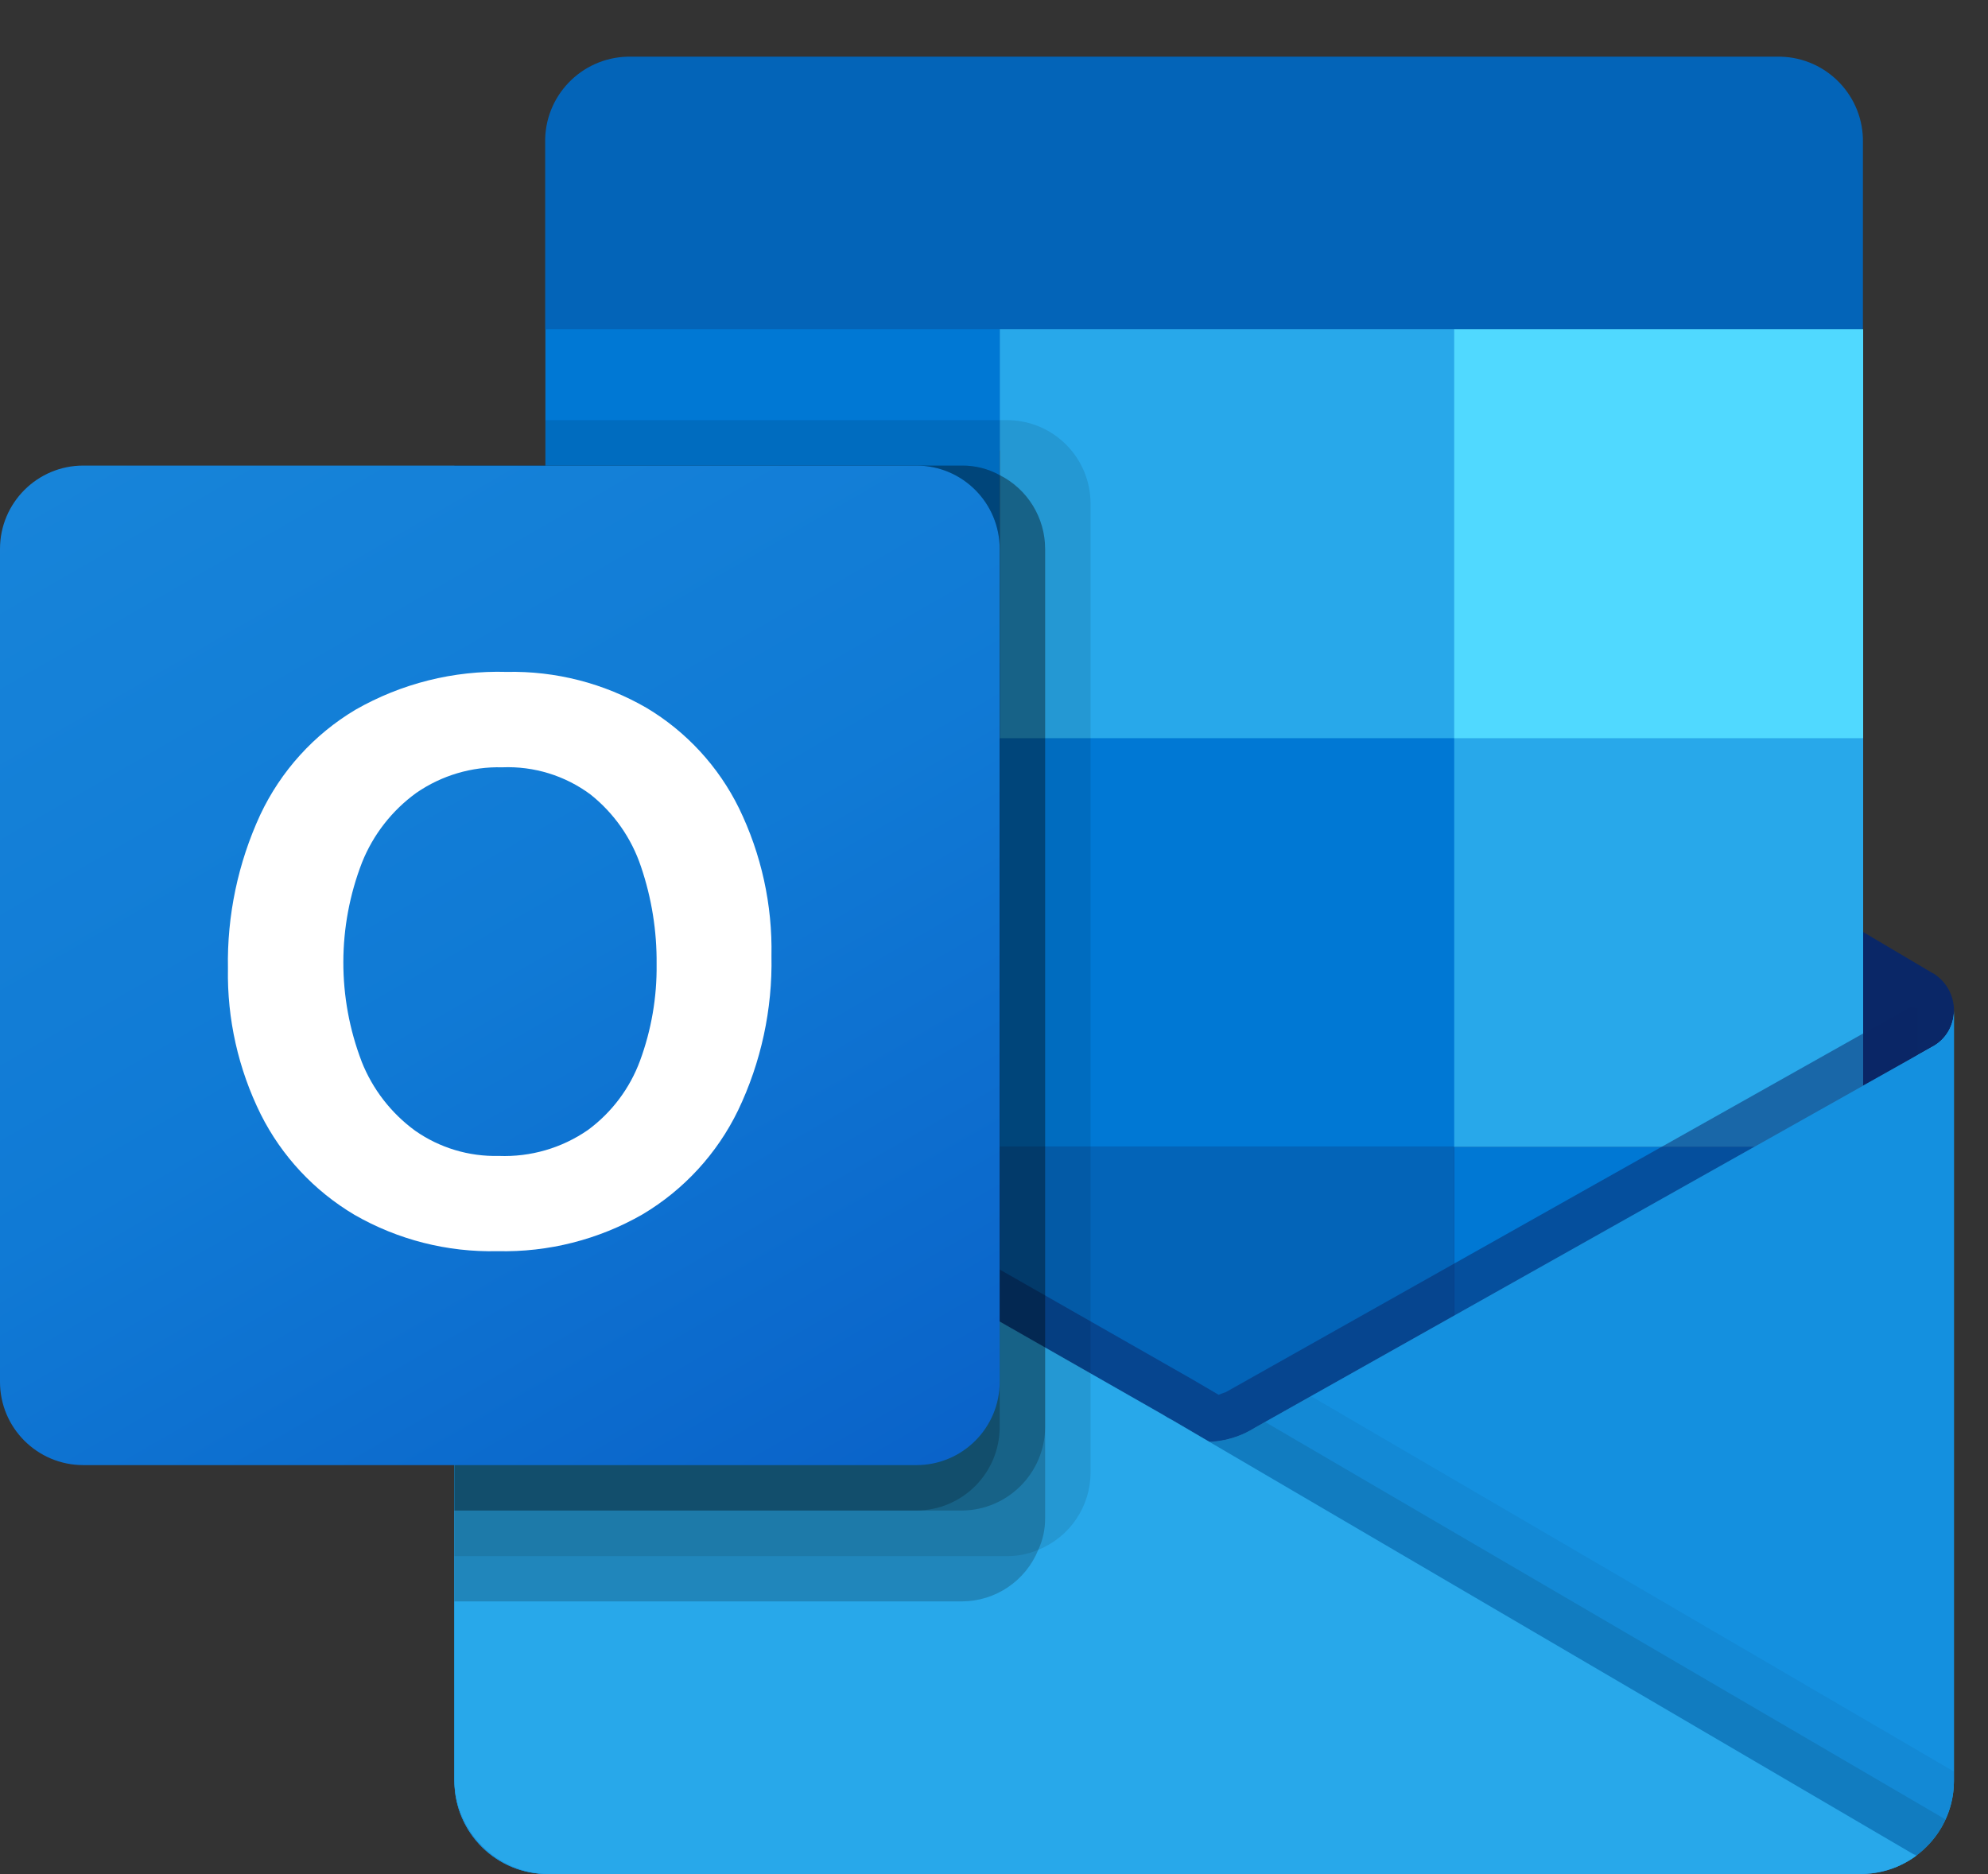<svg width="35" height="33" viewBox="0 0 35 33" fill="none" xmlns="http://www.w3.org/2000/svg">
<rect x="0" y="0" width="35" height="33" fill="#333333" stroke="none"/>
<g clip-path="url(#clip0_1997_33546)">
<path d="M34.401 17.798C34.403 17.529 34.264 17.279 34.035 17.138H34.031L34.016 17.13L22.096 10.074C22.045 10.039 21.991 10.008 21.936 9.979C21.476 9.741 20.929 9.741 20.469 9.979C20.414 10.008 20.36 10.039 20.309 10.074L8.389 17.13L8.375 17.138C8.01 17.365 7.899 17.844 8.125 18.208C8.192 18.315 8.284 18.405 8.393 18.468L20.313 25.524C20.364 25.559 20.418 25.591 20.473 25.62C20.933 25.857 21.48 25.857 21.94 25.62C21.995 25.591 22.048 25.559 22.1 25.524L34.02 18.468C34.258 18.33 34.404 18.074 34.401 17.798Z" fill="#0A2767"/>
<path d="M9.776 13.087H17.598V20.257H9.776V13.087ZM32.798 5.798V2.518C32.817 1.698 32.168 1.018 31.348 0.998H11.049C10.228 1.018 9.579 1.698 9.598 2.518V5.798L21.598 8.998L32.798 5.798Z" fill="#0364B8"/>
<path d="M9.602 5.798H17.602V12.998H9.602V5.798Z" fill="#0078D4"/>
<path d="M25.602 5.798H17.602V12.998L25.602 20.198H32.802V12.998L25.602 5.798Z" fill="#28A8EA"/>
<path d="M17.602 12.998H25.602V20.198H17.602V12.998Z" fill="#0078D4"/>
<path d="M17.602 20.198H25.602V27.398H17.602V20.198Z" fill="#0364B8"/>
<path d="M9.777 20.257H17.6V26.775H9.777V20.257Z" fill="#14447D"/>
<path d="M25.602 20.198H32.802V27.398H25.602V20.198Z" fill="#0078D4"/>
<path d="M34.034 18.424L34.018 18.432L22.098 25.136C22.046 25.168 21.994 25.199 21.938 25.226C21.736 25.322 21.516 25.377 21.292 25.386L20.641 25.005C20.586 24.977 20.532 24.947 20.481 24.913L8.401 18.019H8.395L8 17.798V31.369C8.006 32.275 8.745 33.004 9.65 32.998H32.775C32.789 32.998 32.801 32.991 32.815 32.991C33.006 32.979 33.195 32.94 33.375 32.875C33.453 32.842 33.528 32.803 33.6 32.758C33.654 32.727 33.746 32.661 33.746 32.661C34.155 32.358 34.398 31.879 34.4 31.369V17.798C34.4 18.057 34.26 18.297 34.034 18.424Z" fill="url(#paint0_linear_1997_33546)"/>
<path opacity="0.5" d="M33.759 17.744V18.576L21.295 27.158L8.391 18.024C8.391 18.02 8.388 18.016 8.383 18.016L7.199 17.304V16.704L7.687 16.696L8.719 17.288L8.743 17.296L8.831 17.352C8.831 17.352 20.959 24.272 20.991 24.288L21.455 24.56C21.495 24.544 21.535 24.528 21.583 24.512C21.607 24.496 33.623 17.736 33.623 17.736L33.759 17.744Z" fill="#0A2767"/>
<path d="M34.034 18.424L34.018 18.433L22.098 25.137C22.046 25.169 21.994 25.199 21.938 25.227C21.475 25.453 20.934 25.453 20.471 25.227C20.416 25.2 20.363 25.17 20.311 25.137L8.391 18.433L8.377 18.424C8.147 18.299 8.002 18.06 8 17.798V31.369C8.006 32.274 8.744 33.004 9.65 32.998C9.65 32.998 9.65 32.998 9.65 32.998H32.75C33.656 33.004 34.394 32.274 34.4 31.369C34.4 31.369 34.4 31.369 34.4 31.369V17.798C34.4 18.057 34.26 18.297 34.034 18.424Z" fill="#1490DF"/>
<path opacity="0.1" d="M22.272 25.038L22.093 25.138C22.042 25.171 21.988 25.201 21.933 25.229C21.737 25.325 21.523 25.381 21.305 25.395L25.84 30.758L33.751 32.664C33.968 32.501 34.14 32.285 34.253 32.038L22.272 25.038Z" fill="black"/>
<path opacity="0.05" d="M23.08 24.584L22.093 25.138C22.042 25.171 21.988 25.201 21.933 25.229C21.737 25.325 21.523 25.382 21.305 25.395L23.43 31.254L33.754 32.662C34.16 32.357 34.4 31.878 34.4 31.37V31.194L23.08 24.584Z" fill="black"/>
<path d="M9.672 32.998H32.748C33.103 33 33.449 32.888 33.736 32.678L20.64 25.007C20.585 24.979 20.532 24.948 20.48 24.915L8.4 18.02H8.394L8 17.798V31.323C7.999 32.247 8.748 32.997 9.672 32.998Z" fill="#28A8EA"/>
<path opacity="0.1" d="M19.2 8.865V25.929C19.199 26.527 18.835 27.065 18.28 27.289C18.108 27.363 17.923 27.401 17.736 27.401H8V8.198H9.6V7.398H17.736C18.544 7.402 19.198 8.057 19.2 8.865Z" fill="black"/>
<path opacity="0.2" d="M18.4 9.665V26.729C18.402 26.922 18.361 27.113 18.28 27.289C18.058 27.836 17.527 28.196 16.936 28.198H8V8.198H16.936C17.168 8.196 17.397 8.254 17.6 8.366C18.09 8.613 18.4 9.116 18.4 9.665Z" fill="black"/>
<path opacity="0.2" d="M18.4 9.665V25.129C18.396 25.936 17.744 26.591 16.936 26.598H8V8.198H16.936C17.168 8.196 17.397 8.254 17.6 8.366C18.09 8.613 18.4 9.116 18.4 9.665Z" fill="black"/>
<path opacity="0.2" d="M17.6 9.665V25.129C17.599 25.938 16.945 26.594 16.136 26.598H8V8.198H16.136C16.945 8.199 17.6 8.855 17.6 9.664C17.6 9.664 17.6 9.664 17.6 9.665Z" fill="black"/>
<path d="M1.466 8.198H16.134C16.944 8.198 17.6 8.855 17.6 9.665V24.332C17.6 25.142 16.944 25.798 16.134 25.798H1.466C0.657 25.798 0 25.142 0 24.332V9.665C0 8.855 0.657 8.198 1.466 8.198Z" fill="url(#paint1_linear_1997_33546)"/>
<path d="M4.581 14.349C4.943 13.579 5.526 12.934 6.257 12.498C7.066 12.035 7.987 11.804 8.918 11.831C9.782 11.812 10.634 12.031 11.382 12.464C12.084 12.883 12.65 13.497 13.011 14.232C13.404 15.041 13.6 15.932 13.582 16.832C13.601 17.772 13.4 18.704 12.994 19.552C12.625 20.313 12.041 20.949 11.314 21.382C10.538 21.828 9.654 22.052 8.759 22.031C7.877 22.052 7.006 21.831 6.241 21.391C5.533 20.971 4.959 20.357 4.59 19.62C4.195 18.822 3.997 17.941 4.013 17.051C3.996 16.119 4.191 15.195 4.581 14.349ZM6.367 18.693C6.56 19.18 6.887 19.602 7.309 19.91C7.74 20.212 8.256 20.367 8.781 20.354C9.341 20.376 9.893 20.215 10.353 19.896C10.77 19.588 11.088 19.165 11.268 18.678C11.468 18.135 11.567 17.559 11.56 16.98C11.566 16.395 11.473 15.814 11.285 15.26C11.118 14.76 10.81 14.319 10.398 13.991C9.95 13.657 9.4 13.488 8.841 13.511C8.304 13.497 7.777 13.654 7.334 13.958C6.904 14.268 6.571 14.694 6.374 15.186C5.937 16.314 5.935 17.565 6.368 18.694L6.367 18.693Z" fill="white"/>
<path d="M25.602 5.798H32.802V12.998H25.602V5.798Z" fill="#50D9FF"/>
</g>
<defs>
<linearGradient id="paint0_linear_1997_33546" x1="21.2" y1="17.798" x2="21.2" y2="32.998" gradientUnits="userSpaceOnUse">
<stop stop-color="#35B8F1"/>
<stop offset="1" stop-color="#28A8EA"/>
</linearGradient>
<linearGradient id="paint1_linear_1997_33546" x1="3.057" y1="7.052" x2="14.543" y2="26.944" gradientUnits="userSpaceOnUse">
<stop stop-color="#1784D9"/>
<stop offset="0.5" stop-color="#107AD5"/>
<stop offset="1" stop-color="#0A63C9"/>
</linearGradient>
<clipPath id="clip0_1997_33546">
<rect width="34.4" height="32" fill="white" transform="translate(0 0.998)"/>
</clipPath>
</defs>
</svg>
